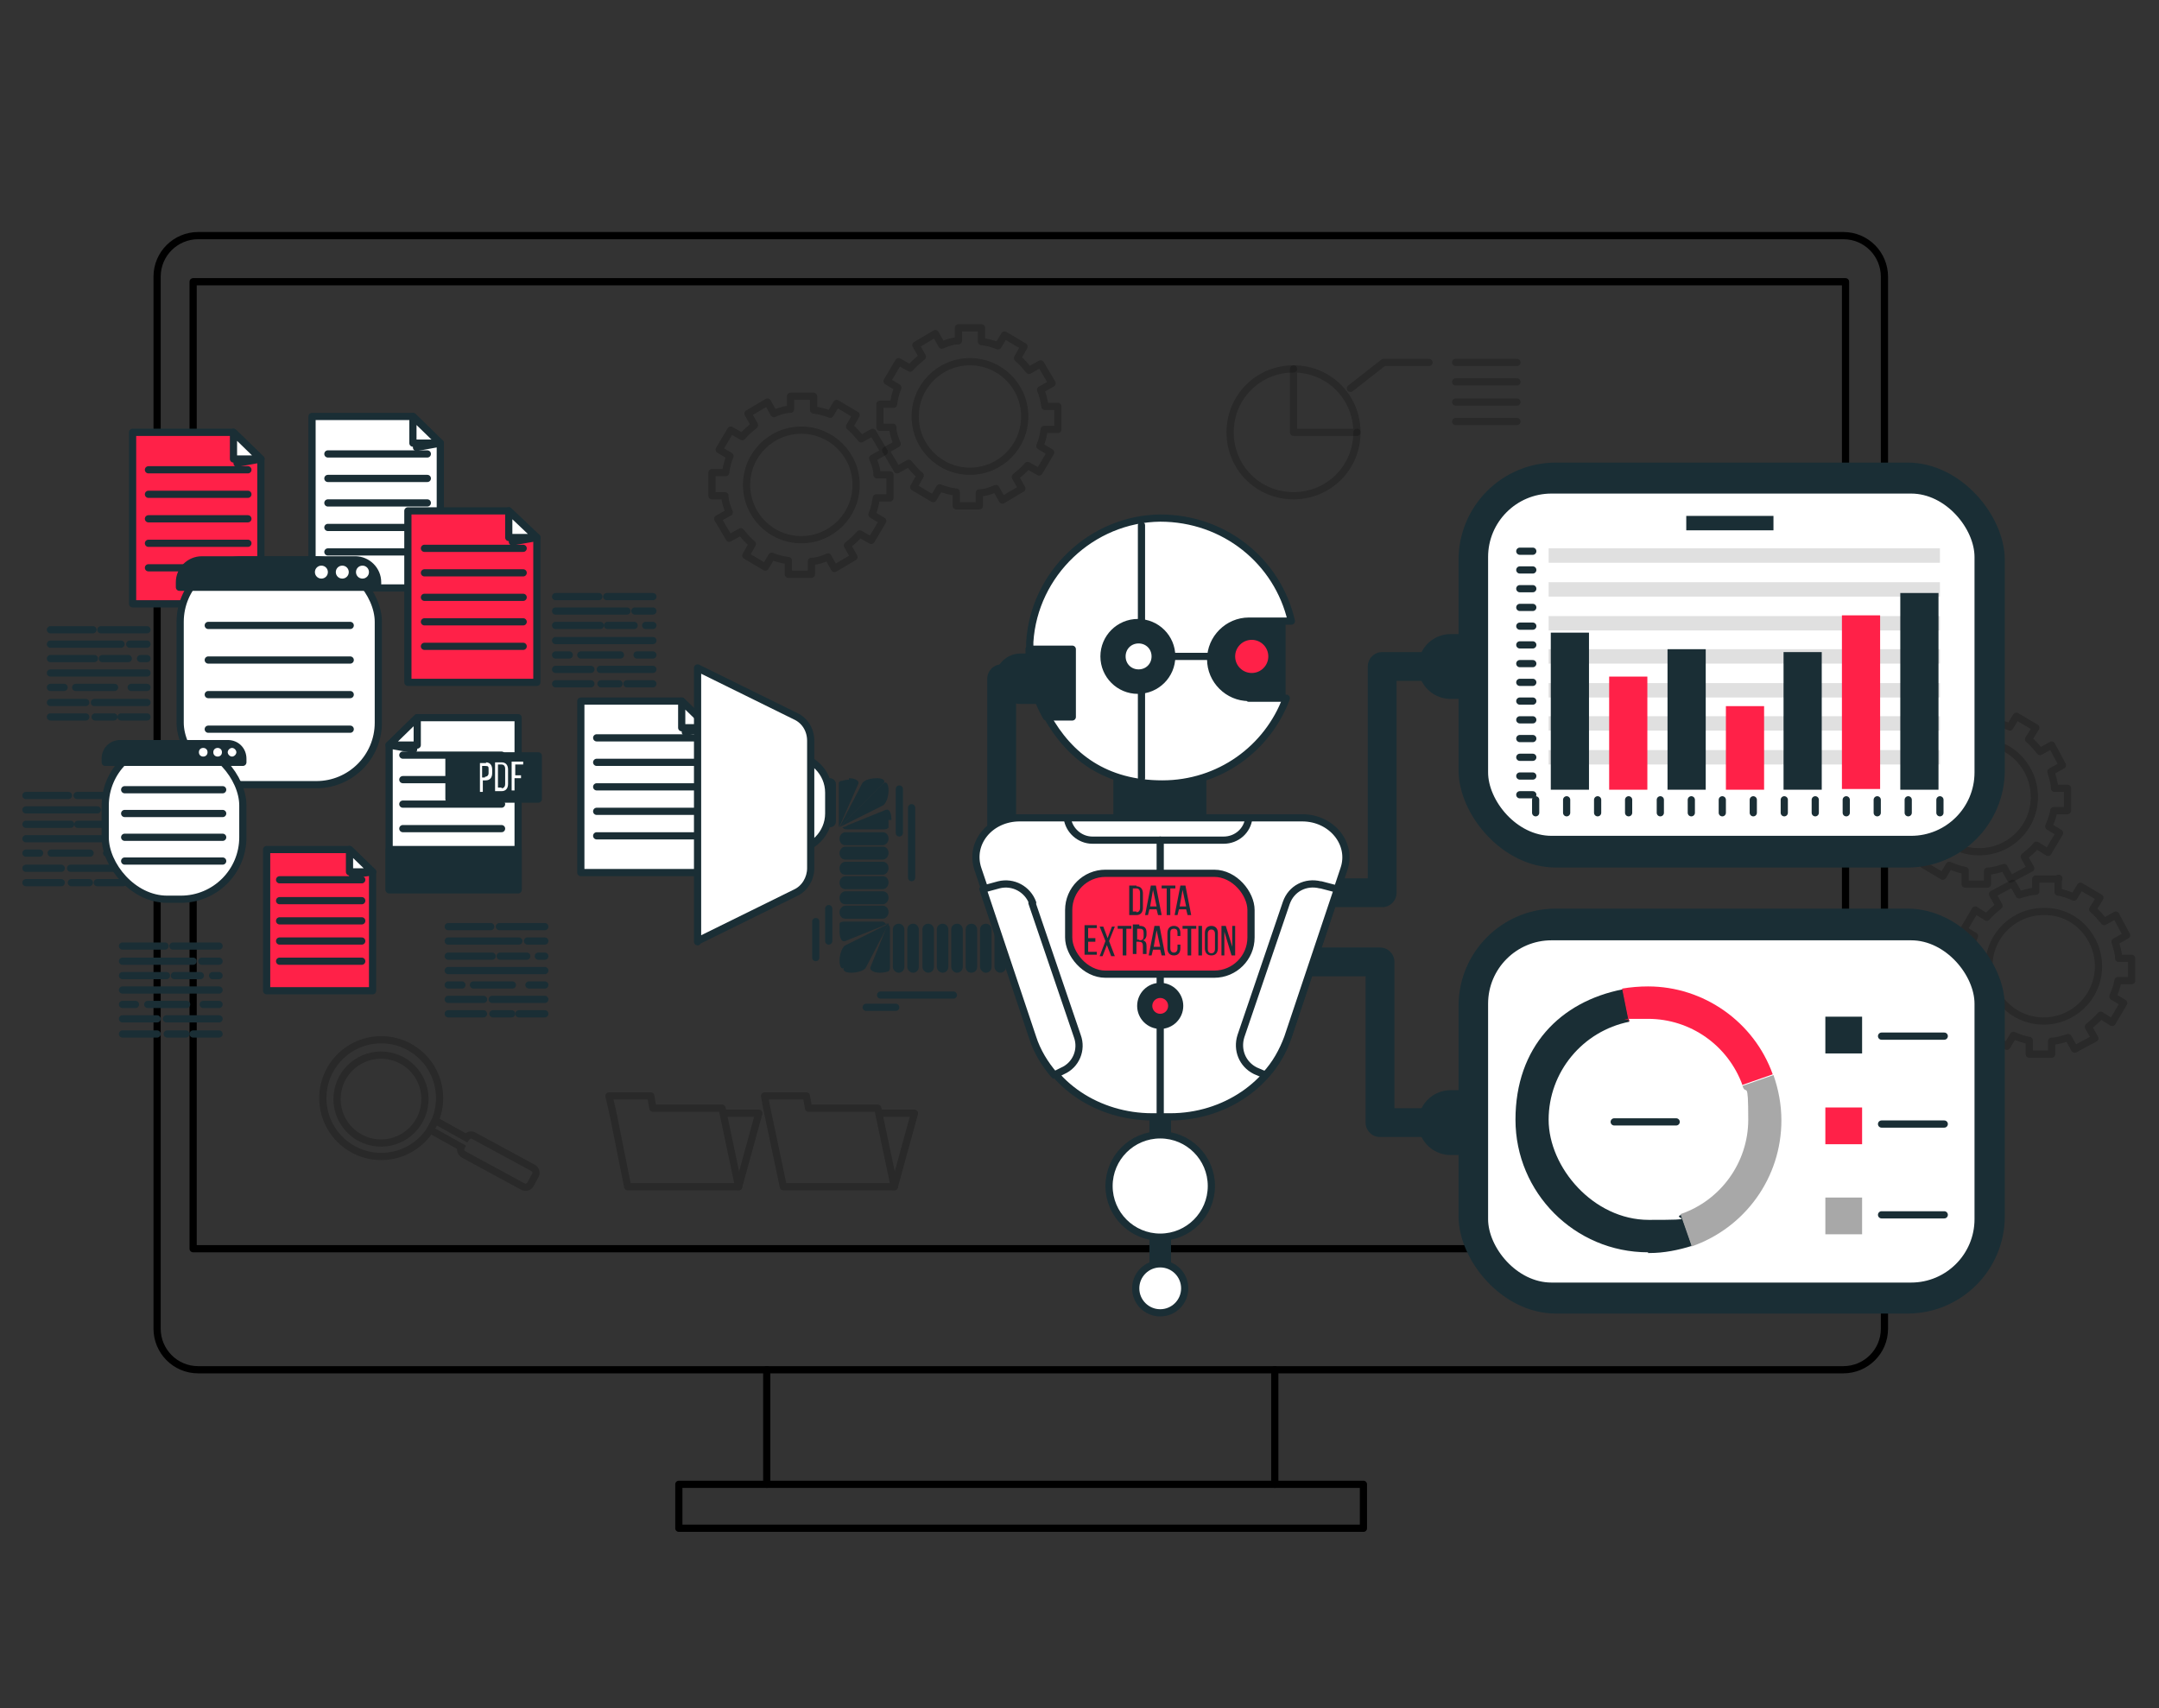 <?xml version="1.0" encoding="UTF-8"?>
<svg id="Layer_1" xmlns="http://www.w3.org/2000/svg" version="1.1" viewBox="0 0 299.6 237.1">
  <rect x="0" y="0" width="299.6" height="237.1" fill="#333333" stroke="none"/>
  <!-- Generator: Adobe Illustrator 29.1.0, SVG Export Plug-In . SVG Version: 2.1.0 Build 142)  -->
  <defs>
    <style>
      .st0 {
        stroke-miterlimit: 10;
      }

      .st0, .st1, .st2, .st3, .st4, .st5, .st6, .st7, .st8 {
        fill: none;
      }

      .st0, .st4, .st5, .st8 {
        stroke: #000;
      }

      .st9, .st10 {
        fill: #ff2148;
      }

      .st1 {
        stroke-width: 3px;
      }

      .st1, .st2, .st3, .st4, .st5, .st6, .st7, .st10, .st11, .st8, .st12 {
        stroke-linecap: round;
        stroke-linejoin: round;
      }

      .st1, .st2, .st3, .st6, .st7, .st10, .st11, .st12 {
        stroke: #1a2e35;
      }

      .st13, .st12 {
        fill: #fff;
      }

      .st2 {
        stroke-width: 7px;
      }

      .st14, .st4 {
        opacity: .2;
      }

      .st15, .st11 {
        fill: #1a2e35;
      }

      .st3 {
        stroke-width: 4px;
      }

      .st16 {
        fill: #e0e0e0;
      }

      .st4 {
        isolation: isolate;
      }

      .st7 {
        stroke-width: 9px;
      }

      .st17 {
        fill: #a8a8a8;
      }

      .st8 {
        stroke-width: 1px;
      }
    </style>
  </defs>
  <g>
    <path class="st5" d="M176.9,190.1h78.9c3.1,0,5.7-2.5,5.7-5.7V38.4c0-3.1-2.5-5.7-5.7-5.7H27.5c-3.1,0-5.7,2.5-5.7,5.7v146c0,3.1,2.5,5.7,5.7,5.7h78.9"/>
    <rect class="st5" x="26.8" y="39.1" width="229.3" height="134.2"/>
    <rect class="st5" x="106.4" y="190.1" width="70.5" height="15.9"/>
    <polyline class="st5" points="176.9 206 189.2 206 189.2 212.1 94.2 212.1 94.2 206 106.4 206"/>
  </g>
  <g>
    <g>
      <g>
        <polygon class="st12" points="61.1 81.6 43.3 81.6 43.3 57.8 57.3 57.8 61.1 61.5 61.1 81.6"/>
        <polygon class="st11" points="57.8 61.1 57.8 62.1 61.1 61.5 57.8 61.1"/>
        <polygon class="st12" points="57.3 57.8 57.3 61.5 61.1 61.5 57.3 57.8"/>
        <line class="st6" x1="45.5" y1="63" x2="59.3" y2="63"/>
        <line class="st6" x1="45.5" y1="66.4" x2="59.3" y2="66.4"/>
        <line class="st6" x1="45.5" y1="69.8" x2="59.3" y2="69.8"/>
        <line class="st6" x1="45.5" y1="73.2" x2="59.3" y2="73.2"/>
        <line class="st6" x1="45.5" y1="76.6" x2="59.3" y2="76.6"/>
      </g>
      <g>
        <line class="st6" x1="10.7" y1="110.4" x2="17.1" y2="110.4"/>
        <line class="st6" x1="3.6" y1="110.4" x2="9.5" y2="110.4"/>
        <line class="st6" x1="14.6" y1="112.4" x2="17.1" y2="112.4"/>
        <line class="st6" x1="3.6" y1="112.4" x2="13.5" y2="112.4"/>
        <line class="st6" x1="16.1" y1="114.4" x2="17.1" y2="114.4"/>
        <line class="st6" x1="10.8" y1="114.4" x2="14.5" y2="114.4"/>
        <line class="st6" x1="3.6" y1="114.4" x2="9.8" y2="114.4"/>
        <line class="st6" x1="3.6" y1="116.4" x2="17.1" y2="116.4"/>
        <line class="st6" x1="14.8" y1="118.4" x2="17.1" y2="118.4"/>
        <line class="st6" x1="7.1" y1="118.4" x2="12.5" y2="118.4"/>
        <line class="st6" x1="3.6" y1="118.4" x2="5.5" y2="118.4"/>
        <line class="st6" x1="9.8" y1="120.5" x2="17.1" y2="120.5"/>
        <line class="st6" x1="3.6" y1="120.5" x2="8.5" y2="120.5"/>
        <line class="st6" x1="13.5" y1="122.5" x2="17.1" y2="122.5"/>
        <line class="st6" x1="9.9" y1="122.5" x2="12.4" y2="122.5"/>
        <line class="st6" x1="3.6" y1="122.5" x2="8.5" y2="122.5"/>
      </g>
      <g>
        <polygon class="st10" points="51.7 137.5 37 137.5 37 117.9 48.5 117.9 51.7 121 51.7 137.5"/>
        <polygon class="st11" points="48.9 120.6 48.9 121.4 51.7 121 48.9 120.6"/>
        <polygon class="st12" points="48.5 117.9 48.5 121 51.7 121 48.5 117.9"/>
        <line class="st6" x1="38.8" y1="122.1" x2="50.2" y2="122.1"/>
        <line class="st6" x1="38.8" y1="125" x2="50.2" y2="125"/>
        <line class="st6" x1="38.8" y1="127.8" x2="50.2" y2="127.8"/>
        <line class="st6" x1="38.8" y1="130.6" x2="50.2" y2="130.6"/>
        <line class="st6" x1="38.8" y1="133.4" x2="50.2" y2="133.4"/>
      </g>
      <g>
        <polygon class="st10" points="36.2 83.8 18.4 83.8 18.4 60 32.4 60 36.2 63.7 36.2 83.8"/>
        <polygon class="st11" points="32.9 63.3 32.9 64.3 36.2 63.7 32.9 63.3"/>
        <polygon class="st12" points="32.4 60 32.4 63.7 36.2 63.7 32.4 60"/>
        <line class="st6" x1="20.6" y1="65.2" x2="34.4" y2="65.2"/>
        <line class="st6" x1="20.6" y1="68.6" x2="34.4" y2="68.6"/>
        <line class="st6" x1="20.6" y1="72" x2="34.4" y2="72"/>
        <line class="st6" x1="20.6" y1="75.4" x2="34.4" y2="75.4"/>
        <line class="st6" x1="20.6" y1="78.8" x2="34.4" y2="78.8"/>
      </g>
      <g>
        <polygon class="st10" points="74.5 94.7 56.6 94.7 56.6 70.9 70.6 70.9 74.5 74.6 74.5 94.7"/>
        <polygon class="st11" points="71.1 74.2 71.1 75.2 74.5 74.6 71.1 74.2"/>
        <polygon class="st12" points="70.6 70.9 70.6 74.6 74.5 74.6 70.6 70.9"/>
        <line class="st6" x1="58.9" y1="76.1" x2="72.6" y2="76.1"/>
        <line class="st6" x1="58.9" y1="79.5" x2="72.6" y2="79.5"/>
        <line class="st6" x1="58.9" y1="82.9" x2="72.6" y2="82.9"/>
        <line class="st6" x1="58.9" y1="86.3" x2="72.6" y2="86.3"/>
        <line class="st6" x1="58.9" y1="89.7" x2="72.6" y2="89.7"/>
      </g>
      <g>
        <polygon class="st12" points="98.4 121.1 80.6 121.1 80.6 97.3 94.6 97.3 98.4 101 98.4 121.1"/>
        <polygon class="st11" points="95.1 100.6 95.1 101.6 98.4 101 95.1 100.6"/>
        <polygon class="st12" points="94.6 97.3 94.6 101 98.4 101 94.6 97.3"/>
        <line class="st6" x1="82.8" y1="102.4" x2="96.6" y2="102.4"/>
        <line class="st6" x1="82.8" y1="105.8" x2="96.6" y2="105.8"/>
        <line class="st6" x1="82.8" y1="109.2" x2="96.6" y2="109.2"/>
        <line class="st6" x1="82.8" y1="112.6" x2="96.6" y2="112.6"/>
        <line class="st6" x1="82.8" y1="116" x2="96.6" y2="116"/>
      </g>
      <g>
        <rect class="st12" x="25" y="77.7" width="27.5" height="31.2" rx="8.6" ry="8.6"/>
        <path class="st11" d="M49.4,77.7h-21.4c-1.7,0-3.1,1.4-3.1,3.1v.7h27.5v-.7c0-1.7-1.4-3.1-3.1-3.1h0Z"/>
        <line class="st6" x1="28.9" y1="86.8" x2="48.6" y2="86.8"/>
        <line class="st6" x1="28.9" y1="91.6" x2="48.6" y2="91.6"/>
        <line class="st6" x1="28.9" y1="96.4" x2="48.6" y2="96.4"/>
        <line class="st6" x1="28.9" y1="101.2" x2="48.6" y2="101.2"/>
        <path class="st13" d="M45.5,79.4c0-.5-.4-.9-.9-.9s-.9.4-.9.9.4.9.9.9.9-.4.9-.9Z"/>
        <path class="st13" d="M48.4,79.4c0-.5-.4-.9-.9-.9s-.9.4-.9.9.4.9.9.9.9-.4.9-.9Z"/>
        <path class="st13" d="M51.2,79.4c0-.5-.4-.9-.9-.9s-.9.4-.9.9.4.9.9.9.9-.4.9-.9Z"/>
      </g>
      <g>
        <rect class="st12" x="14.6" y="103.2" width="19.1" height="21.6" rx="8.6" ry="8.6"/>
        <path class="st11" d="M31.5,103.2h-14.8c-1.2,0-2.1.9-2.1,2.1v.5h19.1v-.5c0-1.2-.9-2.1-2.1-2.1h-.1Z"/>
        <line class="st6" x1="17.3" y1="109.6" x2="30.9" y2="109.6"/>
        <line class="st6" x1="17.3" y1="112.9" x2="30.9" y2="112.9"/>
        <line class="st6" x1="17.3" y1="116.2" x2="30.9" y2="116.2"/>
        <line class="st6" x1="17.3" y1="119.5" x2="30.9" y2="119.5"/>
        <circle class="st13" cx="28.2" cy="104.4" r=".6"/>
        <circle class="st13" cx="30.2" cy="104.4" r=".6"/>
        <path class="st13" d="M32.8,104.4c0-.3-.3-.6-.6-.6s-.6.3-.6.6.3.6.6.6.6-.3.6-.6Z"/>
      </g>
      <g>
        <line class="st6" x1="24" y1="131.3" x2="30.4" y2="131.3"/>
        <line class="st6" x1="17" y1="131.3" x2="22.9" y2="131.3"/>
        <line class="st6" x1="28" y1="133.4" x2="30.4" y2="133.4"/>
        <line class="st6" x1="17" y1="133.4" x2="26.8" y2="133.4"/>
        <line class="st6" x1="29.5" y1="135.4" x2="30.4" y2="135.4"/>
        <line class="st6" x1="24.2" y1="135.4" x2="27.8" y2="135.4"/>
        <line class="st6" x1="17" y1="135.4" x2="23.1" y2="135.4"/>
        <line class="st6" x1="17" y1="137.4" x2="30.4" y2="137.4"/>
        <line class="st6" x1="28.2" y1="139.4" x2="30.4" y2="139.4"/>
        <line class="st6" x1="20.5" y1="139.4" x2="25.9" y2="139.4"/>
        <line class="st6" x1="17" y1="139.4" x2="18.8" y2="139.4"/>
        <line class="st6" x1="23.1" y1="141.4" x2="30.4" y2="141.4"/>
        <line class="st6" x1="17" y1="141.4" x2="21.8" y2="141.4"/>
        <line class="st6" x1="26.8" y1="143.5" x2="30.4" y2="143.5"/>
        <line class="st6" x1="23.2" y1="143.5" x2="25.8" y2="143.5"/>
        <line class="st6" x1="17" y1="143.5" x2="21.8" y2="143.5"/>
      </g>
      <g>
        <line class="st6" x1="69.3" y1="128.6" x2="75.6" y2="128.6"/>
        <line class="st6" x1="62.2" y1="128.6" x2="68.1" y2="128.6"/>
        <line class="st6" x1="73.2" y1="130.6" x2="75.6" y2="130.6"/>
        <line class="st6" x1="62.2" y1="130.6" x2="72" y2="130.6"/>
        <line class="st6" x1="74.7" y1="132.7" x2="75.6" y2="132.7"/>
        <line class="st6" x1="69.4" y1="132.7" x2="73.1" y2="132.7"/>
        <line class="st6" x1="62.2" y1="132.7" x2="68.3" y2="132.7"/>
        <line class="st6" x1="62.2" y1="134.7" x2="75.6" y2="134.7"/>
        <line class="st6" x1="73.4" y1="136.7" x2="75.6" y2="136.7"/>
        <line class="st6" x1="65.7" y1="136.7" x2="71.1" y2="136.7"/>
        <line class="st6" x1="62.2" y1="136.7" x2="64.1" y2="136.7"/>
        <line class="st6" x1="68.3" y1="138.7" x2="75.6" y2="138.7"/>
        <line class="st6" x1="62.2" y1="138.7" x2="67.1" y2="138.7"/>
        <line class="st6" x1="72" y1="140.7" x2="75.6" y2="140.7"/>
        <line class="st6" x1="68.4" y1="140.7" x2="71" y2="140.7"/>
        <line class="st6" x1="62.2" y1="140.7" x2="67.1" y2="140.7"/>
      </g>
      <g>
        <line class="st6" x1="84.2" y1="82.8" x2="90.6" y2="82.8"/>
        <line class="st6" x1="77.1" y1="82.8" x2="83.1" y2="82.8"/>
        <line class="st6" x1="88.1" y1="84.8" x2="90.6" y2="84.8"/>
        <line class="st6" x1="77.1" y1="84.8" x2="87" y2="84.8"/>
        <line class="st6" x1="89.6" y1="86.8" x2="90.6" y2="86.8"/>
        <line class="st6" x1="84.3" y1="86.8" x2="88" y2="86.8"/>
        <line class="st6" x1="77.1" y1="86.8" x2="83.3" y2="86.8"/>
        <line class="st6" x1="77.1" y1="88.9" x2="90.6" y2="88.9"/>
        <line class="st6" x1="88.4" y1="90.9" x2="90.6" y2="90.9"/>
        <line class="st6" x1="80.6" y1="90.9" x2="86.1" y2="90.9"/>
        <line class="st6" x1="77.1" y1="90.9" x2="79" y2="90.9"/>
        <line class="st6" x1="83.3" y1="92.9" x2="90.6" y2="92.9"/>
        <line class="st6" x1="77.1" y1="92.9" x2="82" y2="92.9"/>
        <line class="st6" x1="87" y1="94.9" x2="90.6" y2="94.9"/>
        <line class="st6" x1="83.4" y1="94.9" x2="85.9" y2="94.9"/>
        <line class="st6" x1="77.1" y1="94.9" x2="82" y2="94.9"/>
      </g>
      <g>
        <line class="st6" x1="14" y1="87.4" x2="20.4" y2="87.4"/>
        <line class="st6" x1="7" y1="87.4" x2="12.9" y2="87.4"/>
        <line class="st6" x1="18" y1="89.4" x2="20.4" y2="89.4"/>
        <line class="st6" x1="7" y1="89.4" x2="16.8" y2="89.4"/>
        <line class="st6" x1="19.5" y1="91.4" x2="20.4" y2="91.4"/>
        <line class="st6" x1="14.2" y1="91.4" x2="17.8" y2="91.4"/>
        <line class="st6" x1="7" y1="91.4" x2="13.1" y2="91.4"/>
        <line class="st6" x1="7" y1="93.4" x2="20.4" y2="93.4"/>
        <line class="st6" x1="18.2" y1="95.4" x2="20.4" y2="95.4"/>
        <line class="st6" x1="10.5" y1="95.4" x2="15.9" y2="95.4"/>
        <line class="st6" x1="7" y1="95.4" x2="8.9" y2="95.4"/>
        <line class="st6" x1="13.1" y1="97.5" x2="20.4" y2="97.5"/>
        <line class="st6" x1="7" y1="97.5" x2="11.9" y2="97.5"/>
        <line class="st6" x1="16.8" y1="99.5" x2="20.4" y2="99.5"/>
        <line class="st6" x1="13.2" y1="99.5" x2="15.8" y2="99.5"/>
        <line class="st6" x1="7" y1="99.5" x2="11.9" y2="99.5"/>
      </g>
    </g>
    <g>
      <g>
        <polygon class="st12" points="54 103.4 54 123.4 71.9 123.4 71.9 99.6 57.9 99.6 54 103.4"/>
        <polygon class="st11" points="57.4 103 57.4 104 54 103.4 57.4 103"/>
        <polygon class="st12" points="57.9 99.6 57.9 103.4 54 103.4 57.9 99.6"/>
        <line class="st6" x1="69.6" y1="104.8" x2="55.9" y2="104.8"/>
        <line class="st6" x1="69.6" y1="108.2" x2="55.9" y2="108.2"/>
        <line class="st6" x1="69.6" y1="111.6" x2="55.9" y2="111.6"/>
        <line class="st6" x1="69.6" y1="115" x2="55.9" y2="115"/>
      </g>
      <rect class="st11" x="54" y="117.9" width="17.9" height="5.6"/>
      <rect class="st11" x="62.3" y="104.9" width="12.4" height="6"/>
      <g>
        <path class="st13" d="M67.4,105.8c.6,0,.9.4.9,1v.5c0,.6-.3,1-.9,1h-.4v1.6h-.4v-4h.9,0ZM67.3,107.8c.3,0,.5-.2.5-.5v-.5c0-.4,0-.5-.5-.5h-.4v1.6h.4Z"/>
        <path class="st13" d="M69.6,105.8c.6,0,.9.4.9,1v2c0,.6-.3,1-.9,1h-.9v-4h.9ZM69.6,109.4c.3,0,.5-.2.5-.6v-2.1c0-.4-.2-.6-.5-.6h-.5v3.2h.5Z"/>
        <path class="st13" d="M72.3,107.6v.4h-.9v1.7h-.4v-4h1.6v.4h-1.1v1.5h.9,0Z"/>
      </g>
    </g>
  </g>
  <g>
    <path class="st4" d="M285.7,122h-3.2v1.7c-.8,0-1.6.3-2.3.5l-.9-1.6-2.8,1.5.9,1.6c-.6.5-1.2,1-1.7,1.6l-1.6-1-1.6,2.7,1.5.9c-.3.7-.6,1.5-.7,2.2h-1.9v3.1h1.8c0,.8.3,1.6.5,2.3l-1.6.9,1.5,2.8,1.6-.9c.5.6,1,1.2,1.6,1.7l-1,1.6,2.7,1.6.9-1.5c.7.3,1.5.6,2.2.7v1.9h3.1v-1.8c.8,0,1.6-.3,2.3-.5l.9,1.6,2.8-1.5-.9-1.6c.6-.5,1.2-1,1.7-1.6l1.6,1,1.6-2.7-1.5-.9c.3-.7.6-1.5.7-2.2h1.9v-3.1h-1.8c0-.8-.3-1.6-.5-2.3l1.6-.9-1.5-2.8-1.6.9c-.5-.6-1-1.2-1.6-1.7l1-1.6-2.7-1.6-.9,1.5c-.7-.3-1.5-.6-2.2-.7v-1.9h.1ZM283.4,141.7c-4.2-.1-7.5-3.6-7.4-7.8s3.6-7.5,7.8-7.4c4.2,0,7.5,3.6,7.4,7.8s-3.6,7.5-7.8,7.4h0Z"/>
    <path class="st4" d="M276.8,98.4h-3.2v1.7c-.8,0-1.6.3-2.3.5l-.9-1.6-2.8,1.5.9,1.6c-.6.5-1.2,1-1.7,1.6l-1.6-1-1.6,2.7,1.5.9c-.3.7-.6,1.5-.7,2.2h-1.9v3.1h1.8c0,.8.3,1.6.5,2.3l-1.6.9,1.5,2.8,1.6-.9c.5.6,1,1.2,1.6,1.7l-1,1.6,2.7,1.6.9-1.5c.7.3,1.5.6,2.2.7v1.9h3.1v-1.8c.8,0,1.6-.3,2.3-.5l.9,1.6,2.8-1.5-.9-1.6c.6-.5,1.2-1,1.7-1.6l1.6,1,1.6-2.7-1.5-.9c.3-.7.6-1.5.7-2.2h1.9v-3.1h-1.8c0-.8-.3-1.6-.5-2.3l1.6-.9-1.5-2.8-1.6.9c-.5-.6-1-1.2-1.6-1.7l1-1.6-2.7-1.6-.9,1.5c-.7-.3-1.5-.6-2.2-.7v-1.9h.1ZM274.5,118.2c-4.2,0-7.5-3.6-7.4-7.8.1-4.2,3.6-7.5,7.8-7.4,4.2,0,7.5,3.6,7.4,7.8-.1,4.2-3.6,7.5-7.8,7.4Z"/>
  </g>
  <g>
    <path class="st4" d="M123.5,69.1v-3.2h-1.8c0-.8-.3-1.6-.6-2.3l1.6-.9-1.6-2.7-1.6.9c-.5-.6-1-1.2-1.6-1.7l.9-1.6-2.7-1.6-.9,1.5c-.7-.3-1.5-.5-2.3-.6v-1.9h-3.2v1.8c-.8,0-1.6.3-2.3.6l-.9-1.6-2.7,1.6.9,1.6c-.6.5-1.2,1-1.7,1.6l-1.6-.9-1.6,2.7,1.5.9c-.3.7-.5,1.5-.6,2.3h-1.9v3.2h1.8c0,.8.3,1.6.6,2.3l-1.6.9,1.6,2.7,1.6-.9c.5.6,1,1.2,1.6,1.7l-.9,1.6,2.7,1.6.9-1.5c.7.3,1.5.5,2.3.6v1.9h3.2v-1.8c.8,0,1.6-.3,2.3-.6l.9,1.6,2.7-1.6-.9-1.6c.6-.5,1.2-1,1.7-1.6l1.6.9,1.6-2.7-1.5-.9c.3-.7.5-1.5.6-2.3,0,0,1.9,0,1.9,0ZM103.6,67.3c0-4.2,3.4-7.6,7.6-7.6s7.6,3.4,7.6,7.6-3.4,7.6-7.6,7.6-7.6-3.4-7.6-7.6Z"/>
    <path class="st4" d="M146.8,59.6v-3.2h-1.8c-.1-.8-.3-1.6-.6-2.3l1.6-.9-1.6-2.7-1.6.9c-.5-.6-1-1.2-1.6-1.7l.9-1.6-2.7-1.6-.9,1.5c-.7-.3-1.5-.5-2.3-.6v-1.9h-3.2v1.8c-.8,0-1.6.3-2.3.6l-.9-1.6-2.7,1.6.9,1.6c-.6.5-1.2,1-1.7,1.6l-1.6-.9-1.6,2.7,1.5.9c-.3.7-.5,1.5-.6,2.3h-1.9v3.2h1.8c0,.8.3,1.6.6,2.3l-1.6.9,1.6,2.7,1.6-.9c.5.6,1,1.2,1.6,1.7l-.9,1.6,2.7,1.6.9-1.5c.7.3,1.5.5,2.3.6v1.9h3.2v-1.8c.8,0,1.6-.3,2.3-.6l.9,1.6,2.7-1.6-.9-1.6c.6-.5,1.2-1,1.7-1.6l1.6.9,1.6-2.7-1.5-.9c.3-.7.5-1.5.6-2.3,0,0,1.9,0,1.9,0ZM127,57.8c0-4.2,3.4-7.6,7.6-7.6s7.6,3.4,7.6,7.6-3.4,7.6-7.6,7.6-7.6-3.4-7.6-7.6Z"/>
  </g>
  <g class="st14">
    <circle class="st5" cx="52.9" cy="152.4" r="8.1"/>
    <circle class="st8" cx="52.9" cy="152.5" r="6.1" transform="translate(-106.8 176.2) rotate(-79.3)"/>
    <path class="st0" d="M64.7,157.9l-4.3-2.4-.7,1.3,4.3,2.4h0c-.2.4,0,.8.3,1l8.3,4.5c.4.2.8,0,1-.3l.7-1.3c.2-.4,0-.8-.3-1l-8.3-4.5c-.4-.2-.8,0-1,.3h0Z"/>
  </g>
  <g>
    <path class="st4" d="M188.3,60c0,4.9-3.9,8.8-8.8,8.8s-8.8-3.9-8.8-8.8,3.9-8.8,8.8-8.8"/>
    <path class="st4" d="M188.3,60h-8.8v-8.8c4.9,0,8.8,3.9,8.8,8.8Z"/>
    <polyline class="st4" points="187.4 53.9 192 50.3 198.3 50.3"/>
    <line class="st4" x1="202" y1="50.3" x2="210.5" y2="50.3"/>
    <line class="st4" x1="202" y1="53" x2="210.5" y2="53"/>
    <line class="st4" x1="202" y1="55.8" x2="210.5" y2="55.8"/>
    <line class="st4" x1="202" y1="58.5" x2="210.5" y2="58.5"/>
  </g>
  <g class="st14">
    <polygon class="st5" points="90.6 153.8 90.3 152.1 84.5 152.1 84.9 153.8 85.2 155.2 87.1 164.7 102.5 164.7 100.2 153.8 90.6 153.8"/>
    <polyline class="st5" points="102.5 164.7 105.3 154.5 100.5 154.5"/>
  </g>
  <g class="st14">
    <polygon class="st5" points="112.2 153.8 111.9 152.1 106.1 152.1 106.4 153.8 106.7 155.2 108.7 164.7 124.1 164.7 121.8 153.8 112.2 153.8"/>
    <polyline class="st5" points="124.1 164.7 126.9 154.5 122.1 154.5"/>
  </g>
  <g>
    <g>
      <g>
        <path class="st15" d="M144.9,128.2c.5,0,.8.4.8.8v5.2c0,.5-.4.8-.8.8s-.8-.4-.8-.8v-5.2c0-.5.4-.8.8-.8Z"/>
        <path class="st15" d="M142.8,128.2c.5,0,.8.4.8.8v5.2c0,.5-.4.8-.8.8s-.8-.4-.8-.8v-5.2c0-.5.4-.8.8-.8Z"/>
        <rect class="st15" x="140" y="128.2" width="1.7" height="6.8" rx=".8" ry=".8"/>
        <path class="st15" d="M138.8,128.2c.5,0,.8.4.8.8v5.2c0,.5-.4.8-.8.8s-.8-.4-.8-.8v-5.2c0-.5.4-.8.8-.8Z"/>
        <path class="st15" d="M136.8,128.2c.5,0,.8.4.8.8v5.2c0,.5-.4.8-.8.8s-.8-.4-.8-.8v-5.2c0-.5.4-.8.8-.8Z"/>
        <path class="st15" d="M134.8,128.2h0c.5,0,.8.4.8.8v5.2c0,.5-.4.8-.8.8h0c-.5,0-.8-.4-.8-.8v-5.2c0-.5.4-.8.8-.8Z"/>
        <path class="st15" d="M132.8,128.2c.5,0,.8.4.8.8v5.2c0,.5-.4.8-.8.8s-.8-.4-.8-.8v-5.2c0-.5.4-.8.8-.8Z"/>
        <path class="st15" d="M130.8,128.2c.5,0,.8.4.8.8v5.2c0,.5-.4.8-.8.8s-.8-.4-.8-.8v-5.2c0-.5.4-.8.8-.8Z"/>
        <path class="st15" d="M128.8,128.2c.5,0,.8.4.8.8v5.2c0,.5-.4.8-.8.8s-.8-.4-.8-.8v-5.2c0-.5.4-.8.8-.8Z"/>
        <path class="st15" d="M126.7,128.2c.5,0,.8.4.8.8v5.2c0,.5-.4.8-.8.8s-.8-.4-.8-.8v-5.2c0-.5.4-.8.8-.8Z"/>
        <path class="st15" d="M124.7,128.2c.5,0,.8.4.8.8v5.2c0,.5-.4.8-.8.8s-.8-.4-.8-.8v-5.2c0-.5.4-.8.8-.8Z"/>
        <path class="st15" d="M123.3,128.2v.2c.2.1.2.4.2.6v5.2c0,.2,0,.4-.2.6-.3.1-.7.2-1.2.2-.9,0-1.5-.4-1.3-.8l2.1-5.2c.2-.5.4-.8.3-.8h0Z"/>
        <path class="st15" d="M123.3,128.2l-.4.8-2.7,5.2c-.2.5-1.2.8-2.1.8s-1.3-.4-.9-.8l5.2-5.2c.2-.2.4-.4.6-.6s.2-.2.2-.2h.1Z"/>
        <path class="st15" d="M123.3,128.2l-.2.2c-.2.2-.4.4-.6.6l-5.2,5.2c-.5.5-.8,0-.8-.9s.4-1.9.8-2.1l5.2-2.6c.5-.2.8-.4.8-.4Z"/>
        <path class="st15" d="M123.3,128.2s-.4.1-.8.3l-5.2,2.1c-.5.2-.8-.4-.8-1.4s0-.5,0-.7v-.3h0c0-.2.4-.3.6-.3h5.2c.2,0,.4,0,.6.3h.4Z"/>
        <path class="st15" d="M123.3,126.6c0,.5-.4.9-.8.9h-5.2c-.5,0-.8-.4-.8-.9s.4-.9.8-.9h5.2c.5,0,.8.4.8.9Z"/>
        <path class="st15" d="M123.3,124.6c0,.5-.4.9-.8.9h-5.2c-.5,0-.8-.4-.8-.9s.4-.9.8-.9h5.2c.5,0,.8.4.8.9Z"/>
        <path class="st15" d="M123.3,122.5c0,.5-.4.9-.8.9h-5.2c-.5,0-.8-.4-.8-.9s.4-.9.8-.9h5.2c.5,0,.8.4.8.9Z"/>
        <path class="st15" d="M123.3,120.5c0,.5-.4.9-.8.9h-5.2c-.5,0-.8-.4-.8-.9s.4-.9.8-.9h5.2c.5,0,.8.4.8.9Z"/>
        <path class="st15" d="M123.3,118.4c0,.5-.4.9-.8.9h-5.2c-.5,0-.8-.4-.8-.9s.4-.9.8-.9h5.2c.5,0,.8.4.8.9Z"/>
        <path class="st15" d="M123.3,116.4c0,.5-.4.9-.8.9h-5.2c-.5,0-.8-.4-.8-.9s.4-.9.8-.9h5.2c.5,0,.8.4.8.9Z"/>
        <path class="st15" d="M123.3,113.8h0v1h0c0,.2-.4.3-.6.3h-5.2c-.2,0-.4,0-.6-.3h0s.4,0,.8-.3l5.2-2.1c.5-.2.8.4.8,1.4h-.4Z"/>
        <path class="st15" d="M123.3,109.7h0c0,1-.4,1.9-.8,2.1l-5.2,2.6c-.5.2-.8.4-.8.4l.2-.2.6-.6,5.2-5.2c.5-.5.8,0,.8.9Z"/>
        <path class="st15" d="M121.7,108c.9,0,1.3.4.8.8l-5.2,5.2-.6.6-.2.2s.2-.4.4-.8l2.7-5.2c.2-.5,1.1-.8,2.1-.8Z"/>
        <path class="st15" d="M117.8,108c.9,0,1.5.4,1.3.8l-2.3,5.2c-.2.5-.4.8-.4.8v-.2h0v-6h0c0,0,0,0,.2-.2.3,0,.7-.2,1.2-.2v-.2Z"/>
        <path class="st15" d="M115.2,108c.4,0,.8.4.8.8v5.2c0,.5-.4.8-.8.8s-.8-.4-.8-.8v-5.2c0-.5.4-.8.8-.8Z"/>
        <path class="st15" d="M113.2,108c.4,0,.8.4.8.8v5.2c0,.5-.4.8-.8.8s-.8-.4-.8-.8v-5.2c0-.5.4-.8.8-.8Z"/>
        <path class="st15" d="M111.3,108h0c.4,0,.8.4.8.8v5.2c0,.5-.4.8-.8.8h0c-.4,0-.8-.4-.8-.8v-5.2c0-.5.4-.8.8-.8Z"/>
      </g>
      <path class="st12" d="M109.9,118h0v-13.1h0c2.8,0,5.1,2.3,5.1,5.1v2.9c0,2.8-2.3,5.1-5.1,5.1Z"/>
      <path class="st12" d="M96.8,130.6l13.6-6.7c1.3-.6,2.1-2,2.1-3.4v-17.7c0-1.5-.8-2.8-2.1-3.4l-13.6-6.7v38h0Z"/>
      <line class="st6" x1="122.2" y1="138.1" x2="132.3" y2="138.1"/>
      <line class="st6" x1="120.2" y1="139.8" x2="124.3" y2="139.8"/>
      <line class="st6" x1="126.5" y1="112.1" x2="126.5" y2="121.8"/>
      <line class="st6" x1="124.8" y1="115.6" x2="124.8" y2="109.5"/>
      <line class="st6" x1="113.2" y1="127.9" x2="113.2" y2="132.9"/>
      <line class="st6" x1="115" y1="126.1" x2="115" y2="130.6"/>
    </g>
    <g>
      <g>
        <g>
          <line class="st7" x1="201.3" y1="92.5" x2="204" y2="92.5"/>
          <polyline class="st3" points="181.3 123.9 191.8 123.9 191.8 92.5 201.3 92.5"/>
        </g>
        <g>
          <line class="st7" x1="201.3" y1="155.8" x2="204.5" y2="155.8"/>
          <polyline class="st3" points="179.3 133.5 191.5 133.5 191.5 155.8 201.3 155.8"/>
        </g>
      </g>
      <g>
        <polyline class="st3" points="141.6 94.2 139 94.2 139 117.8"/>
        <line class="st2" x1="143.7" y1="94.2" x2="141.6" y2="94.2"/>
        <g>
          <g>
            <rect class="st11" x="155" y="103.1" width="11.9" height="12.8"/>
            <g>
              <rect class="st11" x="166.2" y="85.4" width="11.7" height="11.5"/>
              <path class="st12" d="M173.3,96.9h5.2c-2.6,7-9.3,11.9-17.2,11.9s-12.9-3.8-16-9.4c-1.6-2.8-2.4-5.9-2.4-9.4v-.9c.6-9.5,8.6-17.1,18.1-17.2,8.9,0,16.3,6,18.2,14.3h-5.9c-2.9,0-5.3,2.4-5.3,5.3s2.4,5.3,5.3,5.3h0Z"/>
              <line class="st6" x1="162.6" y1="91.1" x2="167.9" y2="91.1"/>
              <line class="st6" x1="158.4" y1="72.9" x2="158.4" y2="108"/>
              <circle class="st11" cx="157.9" cy="91.1" r="4.7"/>
              <path class="st12" d="M160.3,91.1c0-1.3-1-2.3-2.3-2.3s-2.3,1-2.3,2.3,1,2.3,2.3,2.3,2.3-1,2.3-2.3Z"/>
              <circle class="st9" cx="173.7" cy="91.1" r="2.3"/>
              <path class="st11" d="M148.8,90.1v9.4h-3.6c-1.6-2.8-2.4-5.9-2.4-9.4h6Z"/>
            </g>
          </g>
          <g>
            <line class="st1" x1="161" y1="152.6" x2="161" y2="180.2"/>
            <circle class="st12" cx="161" cy="164.6" r="7.1"/>
            <circle class="st12" cx="161" cy="178.8" r="3.4"/>
            <g>
              <path class="st12" d="M186.5,120.6l-7.8,23.4c-2.2,6.5-8.8,11-16.3,11h-2.5c-7.5,0-14.2-4.4-16.3-11l-7.9-23.4c-1.2-3.6,1.7-7.1,5.8-7.1h39.2c4.1,0,7,3.6,5.8,7.1Z"/>
              <g>
                <path class="st12" d="M183.2,122.8c-2-.5-4,.5-4.7,2.5l-6.3,18.5c-.6,1.9.2,3.9,2,4.8l1.4.6c1.4-1.5,2.4-3.3,3.1-5.2l6.9-20.6-2.3-.6h0Z"/>
                <path class="st12" d="M143.3,125.3c-.7-1.9-2.7-3-4.7-2.5l-2.2.6,6.9,20.6c.6,1.9,1.7,3.7,3,5.2l1.2-.6c1.8-.8,2.7-2.9,2-4.8l-6.3-18.5h.1Z"/>
              </g>
              <path class="st12" d="M173.3,113.5c-.2,1.8-1.7,3.1-3.5,3.1h-18.2c-1.8,0-3.3-1.4-3.5-3.1h25.2Z"/>
              <line class="st6" x1="161" y1="154.8" x2="161" y2="116.6"/>
              <g>
                <rect class="st10" x="148.3" y="121.2" width="25.3" height="14" rx="5.1" ry="5.1"/>
                <g>
                  <path class="st15" d="M157.7,123c.6,0,.9.4.9,1v2c0,.6-.3,1-.9,1h-1v-4.1h1ZM157.7,126.6c.3,0,.5-.2.5-.6v-2.1c0-.4-.2-.6-.5-.6h-.5v3.2h.5Z"/>
                  <path class="st15" d="M159.5,126.2l-.2.8h-.4l.8-4.1h.7l.8,4.1h-.5l-.2-.8h-1ZM159.6,125.8h.9l-.5-2.3-.4,2.3Z"/>
                  <path class="st15" d="M161.9,127v-3.7h-.7v-.4h1.9v.4h-.7v3.7h-.5Z"/>
                  <path class="st15" d="M163.6,126.2l-.2.8h-.4l.8-4.1h.7l.8,4.1h-.5l-.2-.8h-1ZM163.7,125.8h.9l-.5-2.3-.4,2.3Z"/>
                  <path class="st15" d="M152,130.3v.4h-1v1.4h1.2v.4h-1.7v-4.1h1.7v.4h-1.2v1.4h1Z"/>
                  <path class="st15" d="M153.7,130.9l-.7,1.8h-.4l.8-2.1-.8-2h.5l.6,1.6.6-1.6h.4l-.8,2,.8,2.1h-.5l-.7-1.8h.2Z"/>
                  <path class="st15" d="M155.8,132.6v-3.7h-.7v-.4h1.9v.4h-.7v3.7h-.5Z"/>
                  <path class="st15" d="M158.2,128.5c.6,0,.9.3.9.9v.3c0,.4-.2.7-.5.8.4.1.5.4.5.8v1.1h-.5v-1.1c0-.5-.2-.6-.6-.6h-.3v1.7h-.5v-4.1h.9v.2ZM158.1,130.5c.4,0,.6-.1.6-.6v-.4c0-.4-.1-.6-.5-.6h-.4v1.5h.3,0Z"/>
                  <path class="st15" d="M160,131.8l-.2.8h-.4l.8-4.1h.7l.8,4.1h-.5l-.2-.8h-1ZM160.1,131.4h.9l-.5-2.3-.4,2.3Z"/>
                  <path class="st15" d="M163.8,129.5v.4h-.4v-.4c0-.4-.1-.6-.5-.6s-.5.2-.5.6v2.1c0,.4.2.6.5.6s.5-.2.5-.6v-.5h.4v.5c0,.6-.3,1-.9,1s-.9-.4-.9-1v-2.1c0-.6.3-1,.9-1s.9.4.9,1Z"/>
                  <path class="st15" d="M164.8,132.6v-3.7h-.7v-.4h1.9v.4h-.7v3.7h-.5Z"/>
                  <path class="st15" d="M166.8,128.5v4.1h-.5v-4.1h.5Z"/>
                  <path class="st15" d="M167.2,129.5c0-.6.3-1,.9-1s.9.4.9,1v2.1c0,.6-.3,1-.9,1s-.9-.4-.9-1v-2.1ZM167.6,131.7c0,.4.2.6.5.6s.5-.2.5-.6v-2.1c0-.4-.2-.6-.5-.6s-.5.2-.5.6v2.1Z"/>
                  <path class="st15" d="M169.9,132.6h-.4v-4.1h.6l.9,2.9v-2.9h.4v4.1h-.5l-1-3.3v3.3Z"/>
                </g>
              </g>
              <g>
                <circle class="st11" cx="161" cy="139.6" r="2.7"/>
                <circle class="st9" cx="161" cy="139.6" r="1.1"/>
              </g>
            </g>
          </g>
        </g>
      </g>
    </g>
  </g>
  <g>
    <g>
      <rect class="st11" x="202.9" y="64.7" width="74.8" height="55.2" rx="13" ry="13"/>
      <rect class="st12" x="206" y="68" width="68.5" height="48.5" rx="9.3" ry="9.3"/>
    </g>
    <g>
      <g>
        <g>
          <rect class="st16" x="214.9" y="76.1" width="54.3" height="2"/>
          <rect class="st16" x="214.9" y="80.8" width="54.3" height="2"/>
          <rect class="st16" x="214.9" y="85.5" width="54.3" height="2"/>
          <rect class="st16" x="214.9" y="90.1" width="54.3" height="2"/>
          <rect class="st16" x="214.9" y="94.8" width="54.3" height="2"/>
          <rect class="st16" x="214.9" y="99.4" width="54.3" height="2"/>
          <rect class="st16" x="214.9" y="104.1" width="54.3" height="2"/>
        </g>
        <g>
          <rect class="st15" x="215.2" y="87.8" width="5.3" height="21.8"/>
          <rect class="st9" x="223.3" y="93.9" width="5.3" height="15.7"/>
          <rect class="st15" x="231.4" y="90.1" width="5.3" height="19.5"/>
          <rect class="st9" x="239.5" y="98" width="5.3" height="11.6"/>
          <rect class="st15" x="247.5" y="90.5" width="5.3" height="19.1"/>
          <rect class="st9" x="255.6" y="85.4" width="5.3" height="24.1"/>
          <rect class="st15" x="263.7" y="82.3" width="5.3" height="27.3"/>
        </g>
      </g>
      <g>
        <line class="st6" x1="210.9" y1="76.5" x2="212.7" y2="76.5"/>
        <line class="st6" x1="210.9" y1="79.1" x2="212.7" y2="79.1"/>
        <line class="st6" x1="210.9" y1="81.7" x2="212.7" y2="81.7"/>
        <line class="st6" x1="210.9" y1="84.3" x2="212.7" y2="84.3"/>
        <line class="st6" x1="210.9" y1="86.9" x2="212.7" y2="86.9"/>
        <line class="st6" x1="210.9" y1="89.5" x2="212.7" y2="89.5"/>
        <line class="st6" x1="210.9" y1="92.1" x2="212.7" y2="92.1"/>
        <line class="st6" x1="210.9" y1="94.7" x2="212.7" y2="94.7"/>
        <line class="st6" x1="210.9" y1="97.3" x2="212.7" y2="97.3"/>
        <line class="st6" x1="210.9" y1="99.9" x2="212.7" y2="99.9"/>
        <line class="st6" x1="210.9" y1="102.5" x2="212.7" y2="102.5"/>
        <line class="st6" x1="210.9" y1="105.1" x2="212.7" y2="105.1"/>
        <line class="st6" x1="210.9" y1="107.7" x2="212.7" y2="107.7"/>
        <line class="st6" x1="210.9" y1="110.3" x2="212.7" y2="110.3"/>
      </g>
      <g>
        <line class="st6" x1="269.2" y1="111" x2="269.2" y2="112.8"/>
        <line class="st6" x1="264.8" y1="111" x2="264.8" y2="112.8"/>
        <line class="st6" x1="260.5" y1="111" x2="260.5" y2="112.8"/>
        <line class="st6" x1="256.2" y1="111" x2="256.2" y2="112.8"/>
        <line class="st6" x1="251.9" y1="111" x2="251.9" y2="112.8"/>
        <line class="st6" x1="247.6" y1="111" x2="247.6" y2="112.8"/>
        <line class="st6" x1="243.3" y1="111" x2="243.3" y2="112.8"/>
        <line class="st6" x1="239" y1="111" x2="239" y2="112.8"/>
        <line class="st6" x1="234.7" y1="111" x2="234.7" y2="112.8"/>
        <line class="st6" x1="230.4" y1="111" x2="230.4" y2="112.8"/>
        <line class="st6" x1="226" y1="111" x2="226" y2="112.8"/>
        <line class="st6" x1="221.7" y1="111" x2="221.7" y2="112.8"/>
        <line class="st6" x1="217.4" y1="111" x2="217.4" y2="112.8"/>
        <line class="st6" x1="213.1" y1="111" x2="213.1" y2="112.8"/>
      </g>
      <rect class="st15" x="234" y="71.6" width="12.1" height="2"/>
    </g>
  </g>
  <g>
    <g>
      <rect class="st11" x="202.9" y="126.6" width="74.8" height="55.2" rx="13" ry="13"/>
      <rect class="st12" x="206" y="130" width="68.5" height="48.5" rx="9.3" ry="9.3"/>
    </g>
    <g>
      <path class="st15" d="M228.7,173.8c-10.2,0-18.4-8.3-18.4-18.4s6.2-16.4,14.9-18.1l.9,4.5c-6.5,1.3-11.2,7-11.2,13.6s6.2,13.9,13.9,13.9,3-.2,4.5-.7l1.5,4.3c-1.9.6-3.9,1-5.9,1h-.2Z"/>
      <path class="st9" d="M241.8,150.6c-2-5.5-7.2-9.2-13.1-9.2s-1.8,0-2.7.3l-.9-4.5c1.2-.2,2.4-.3,3.6-.3,7.7,0,14.7,4.9,17.3,12.2l-4.3,1.5h0Z"/>
      <path class="st17" d="M234.7,172.8l-1.5-4.3c5.6-1.9,9.4-7.2,9.4-13.1s-.3-3.2-.8-4.7l4.3-1.5c.7,2,1.1,4.1,1.1,6.3,0,7.9-5,14.9-12.5,17.5v-.2Z"/>
      <rect class="st15" x="253.3" y="141.1" width="5.1" height="5.1"/>
      <rect class="st9" x="253.3" y="153.7" width="5.1" height="5.1"/>
      <rect class="st17" x="253.3" y="166.2" width="5.1" height="5.1"/>
      <line class="st6" x1="261.1" y1="143.8" x2="269.8" y2="143.8"/>
      <line class="st6" x1="261.1" y1="156" x2="269.8" y2="156"/>
      <line class="st6" x1="224" y1="155.7" x2="232.6" y2="155.7"/>
      <line class="st6" x1="261.1" y1="168.6" x2="269.8" y2="168.6"/>
    </g>
  </g>
</svg>